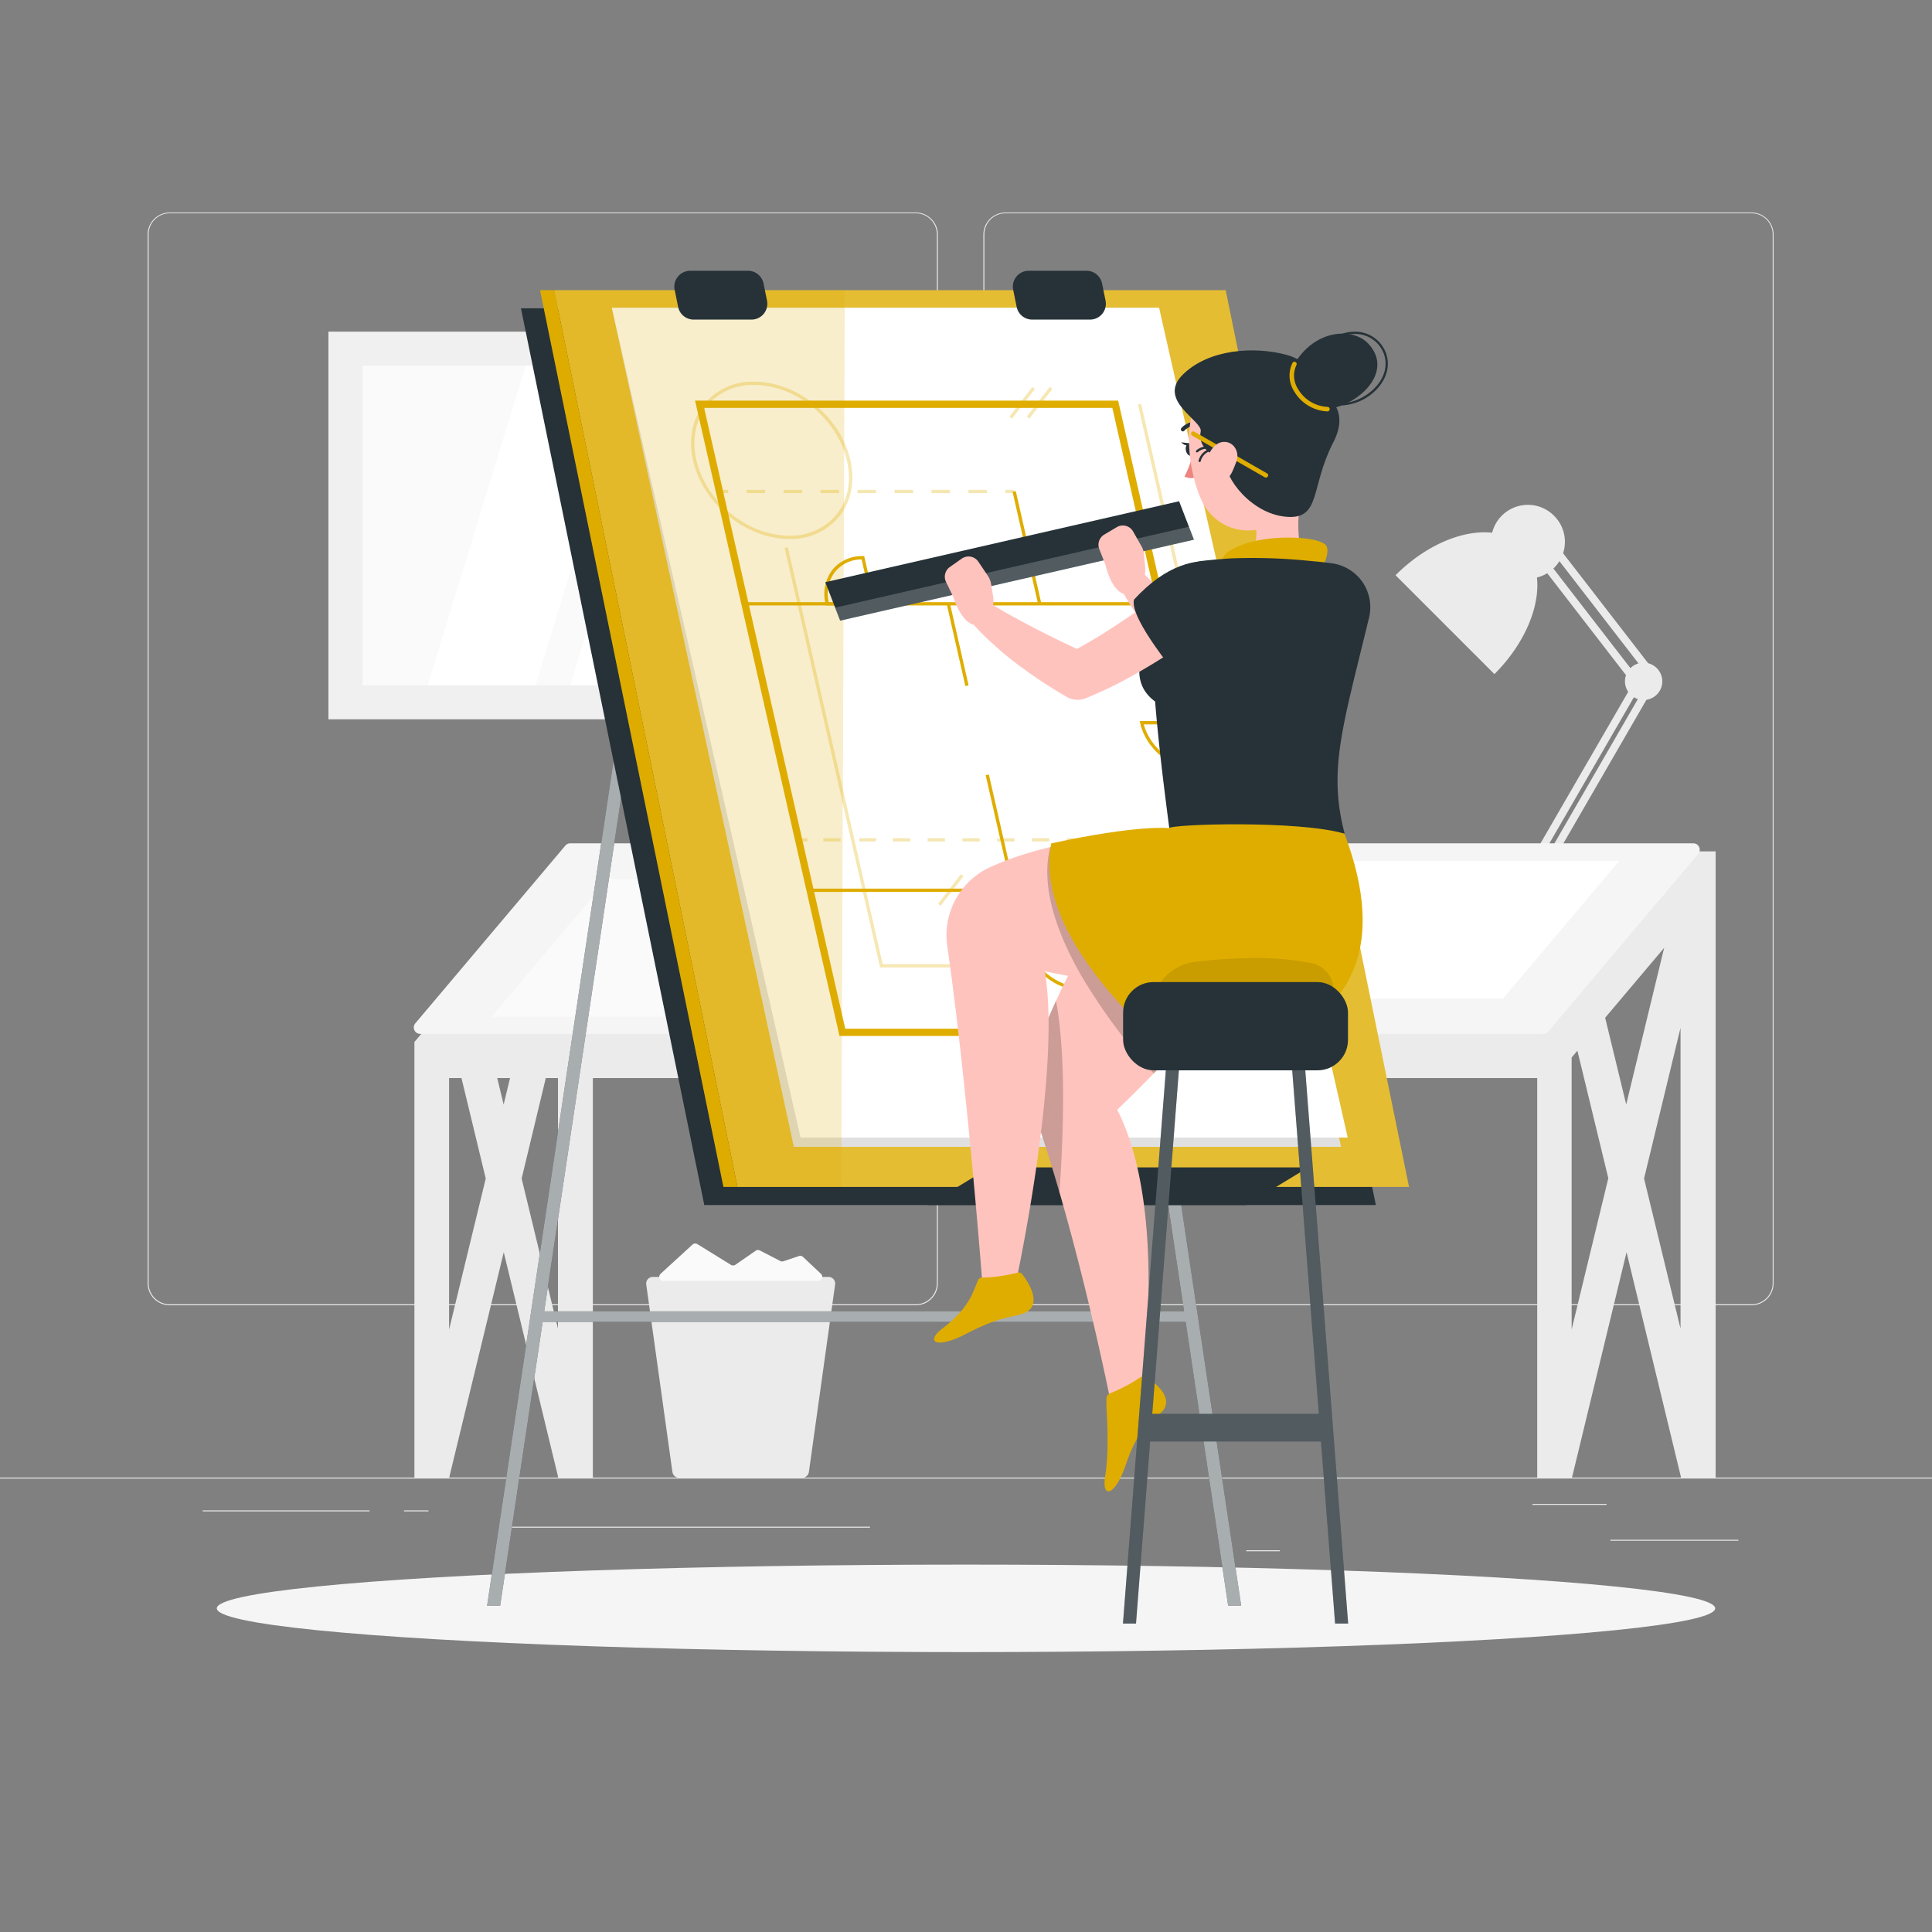 <svg xmlns="http://www.w3.org/2000/svg" viewBox="0 0 500 500"><rect x="0" y="0" width="500" height="500" fill="#808080" stroke="none"/><g id="freepik--background-complete--inject-1"><rect y="382.4" width="500" height="0.25" style="fill:#ebebeb"></rect><rect x="416.78" y="398.49" width="33.12" height="0.25" style="fill:#ebebeb"></rect><rect x="322.53" y="401.21" width="8.69" height="0.25" style="fill:#ebebeb"></rect><rect x="396.59" y="389.21" width="19.19" height="0.25" style="fill:#ebebeb"></rect><rect x="52.46" y="390.89" width="43.19" height="0.25" style="fill:#ebebeb"></rect><rect x="104.56" y="390.89" width="6.33" height="0.25" style="fill:#ebebeb"></rect><rect x="131.47" y="395.11" width="93.68" height="0.25" style="fill:#ebebeb"></rect><path d="M237,337.8H43.91a5.71,5.71,0,0,1-5.7-5.71V60.66A5.71,5.71,0,0,1,43.91,55H237a5.71,5.71,0,0,1,5.71,5.71V332.09A5.71,5.71,0,0,1,237,337.8ZM43.91,55.2a5.46,5.46,0,0,0-5.45,5.46V332.09a5.46,5.46,0,0,0,5.45,5.46H237a5.47,5.47,0,0,0,5.46-5.46V60.66A5.47,5.47,0,0,0,237,55.2Z" style="fill:#ebebeb"></path><path d="M453.31,337.8H260.21a5.72,5.72,0,0,1-5.71-5.71V60.66A5.72,5.72,0,0,1,260.21,55h193.1A5.71,5.71,0,0,1,459,60.66V332.09A5.71,5.71,0,0,1,453.31,337.8ZM260.21,55.2a5.47,5.47,0,0,0-5.46,5.46V332.09a5.47,5.47,0,0,0,5.46,5.46h193.1a5.47,5.47,0,0,0,5.46-5.46V60.66a5.47,5.47,0,0,0-5.46-5.46Z" style="fill:#ebebeb"></path><path d="M443.89,220.33h-295l-41.64,49.34V382.4h9l14.12-58.33,14.06,58.12v.21h9V279h244.4V382.4h9l14.12-58.33,14.06,58.12v.21h9V220.33ZM116.22,344.08V279h3.21L125.71,305Zm14.12-58.23L128.68,279H132Zm14.06,58L135,305,141.25,279h3.15Zm262.34.21V273.69l1.49-1.77,8,33Zm8.67-80.67,15.27-18.09-9.82,40.53Zm19.51,80.46L425.48,305l9.44-39Z" style="fill:#ebebeb"></path><path d="M402.17,133.46a9.53,9.53,0,0,0-16,4.41c-7.49-.83-17.15,3.12-25,11l25.59,25.59c7.86-7.86,11.82-17.52,11-25a9.51,9.51,0,0,0,4.41-16Z" style="fill:#ebebeb"></path><path d="M396.2,231.78a1,1,0,0,1-.5-.14,1,1,0,0,1-.36-1.36L427,175.52l-28.73-37.16a1,1,0,0,1,.17-1.41,1,1,0,0,1,1.41.18L429,174.83a1,1,0,0,1,.08,1.11l-32,55.34A1,1,0,0,1,396.2,231.78Z" style="fill:#ebebeb"></path><path d="M391.76,233.22a1,1,0,0,1-.5-.13,1,1,0,0,1-.37-1.37L422.56,177,393.82,139.8a1,1,0,1,1,1.58-1.22l29.15,37.7a1,1,0,0,1,.07,1.11l-32,55.33A1,1,0,0,1,391.76,233.22Z" style="fill:#ebebeb"></path><path d="M430.2,176.33a4.83,4.83,0,1,1-4.83-4.83A4.84,4.84,0,0,1,430.2,176.33Z" style="fill:#ebebeb"></path><path d="M438.23,218.25H147.58a1.67,1.67,0,0,0-1.27.59l-38.83,46a1.66,1.66,0,0,0,1.27,2.73H399.4a1.65,1.65,0,0,0,1.27-.59l38.83-46A1.66,1.66,0,0,0,438.23,218.25Z" style="fill:#f5f5f5"></path><polygon points="244.87 258.47 274.96 222.81 419.04 222.81 388.95 258.47 244.87 258.47" style="fill:#fff"></polygon><polygon points="127.19 263.14 157.28 227.49 301.36 227.49 271.27 263.14 127.19 263.14" style="fill:#fafafa"></polygon><path d="M169,330.46H214.4a1.74,1.74,0,0,1,1.72,2l-6.78,48.48a1.73,1.73,0,0,1-1.71,1.49h-31.9a1.73,1.73,0,0,1-1.71-1.49l-6.77-48.48A1.73,1.73,0,0,1,169,330.46Z" style="fill:#ebebeb"></path><path d="M171,329.62l8.2-7.51a1.07,1.07,0,0,1,1.29-.13l8.65,5.35a1.08,1.08,0,0,0,1.17,0l5.24-3.63a1.06,1.06,0,0,1,1.1-.08l5.27,2.72a1,1,0,0,0,.83.07l4-1.34a1.07,1.07,0,0,1,1.08.23l4.63,4.36a1.07,1.07,0,0,1-.73,1.85h-40A1.07,1.07,0,0,1,171,329.62Z" style="fill:#fafafa"></path><rect x="85" y="85.83" width="190.33" height="100.33" style="fill:#f0f0f0"></rect><rect x="275.33" y="85.83" width="2.83" height="100.33" transform="translate(553.5 272) rotate(180)" style="fill:#e6e6e6"></rect><rect x="93.83" y="94.67" width="172.67" height="82.67" style="fill:#fafafa"></rect><polygon points="138.58 177.33 110.69 177.33 136.04 94.67 163.93 94.67 138.58 177.33" style="fill:#fff"></polygon><polygon points="161.53 177.33 147.58 177.33 172.93 94.67 186.88 94.67 161.53 177.33" style="fill:#fff"></polygon></g><g id="freepik--Shadow--inject-1"><ellipse id="freepik--path--inject-1" cx="250" cy="416.24" rx="193.89" ry="11.32" style="fill:#f5f5f5"></ellipse></g><g id="freepik--drafting-table--inject-1"><polygon points="317.85 415.58 321.22 415.58 278.06 127.2 274.69 127.2 306.44 339.37 140.84 339.37 172.6 127.2 169.22 127.2 126.06 415.58 129.44 415.58 140.44 342.1 306.85 342.1 317.85 415.58" style="fill:#263238"></polygon><polygon points="317.85 415.58 321.22 415.58 278.06 127.2 274.69 127.2 306.44 339.37 140.84 339.37 172.6 127.2 169.22 127.2 126.06 415.58 129.44 415.58 140.44 342.1 306.85 342.1 317.85 415.58" style="fill:#fff;opacity:0.6"></polygon><polygon points="356.07 311.86 182.27 311.86 134.82 79.79 308.61 79.79 356.07 311.86" style="fill:#263238"></polygon><polygon points="364.65 307.18 190.86 307.18 143.41 75.11 317.2 75.11 364.65 307.18" style="fill:#DFAD00"></polygon><polygon points="364.65 307.18 190.86 307.18 143.41 75.11 317.2 75.11 364.65 307.18" style="fill:#fff;opacity:0.2"></polygon><polygon points="187.23 307.18 190.86 307.18 143.41 75.11 139.77 75.11 187.23 307.18" style="fill:#DFAD00"></polygon><polygon points="347.06 296.8 205.45 296.8 158.35 79.66 299.96 79.66 347.06 296.8" style="fill:#e0e0e0"></polygon><polygon points="348.79 294.4 207.18 294.4 158.35 79.66 299.96 79.66 348.79 294.4" style="fill:#fff"></polygon><path d="M326.75,268.11H217.26L179.88,103.68H289.37Zm-108-1.88H324.4L287.87,105.56H182.23Z" style="fill:#DFAD00"></path><path d="M310.6,199.37h-.54c-6.75,0-13.5-5.49-15-12.25l-.12-.52h12.79ZM296,187.46c1.62,6,7.52,10.78,13.55,11l-2.52-11Z" style="fill:#DFAD00"></path><path d="M280.55,256.34H280c-6.76,0-13.51-5.5-15-12.25l-.12-.52h12.79Zm-14.61-11.92c1.62,6,7.52,10.78,13.54,11.05L277,244.42Z" style="fill:#DFAD00"></path><path d="M226.56,156.69H213.77l-.08-.33a10.29,10.29,0,0,1,1.74-8.9,9.81,9.81,0,0,1,7.88-3.54h.34Zm-12.11-.85h11L223,144.78A8.87,8.87,0,0,0,216.1,148,9.35,9.35,0,0,0,214.45,155.84Z" style="fill:#DFAD00"></path><rect x="192.8" y="155.84" width="107.56" height="0.85" style="fill:#DFAD00"></rect><g style="opacity:0.3"><rect x="206.69" y="216.93" width="2.27" height="0.85" style="fill:#DFAD00"></rect><path d="M307.5,217.78H303v-.85h4.48Zm-9,0h-4.48v-.85h4.48Zm-9,0H285.1v-.85h4.48Zm-8.95,0h-4.48v-.85h4.48Zm-9,0h-4.48v-.85h4.48Zm-9,0h-4.48v-.85h4.48Zm-9,0h-4.48v-.85h4.48Zm-9,0h-4.48v-.85h4.48Zm-9,0h-4.48v-.85h4.48Zm-9,0H222.4v-.85h4.47Zm-9,0h-4.48v-.85h4.48Z" style="fill:#DFAD00"></path><rect x="311.98" y="216.93" width="2.27" height="0.85" style="fill:#DFAD00"></rect></g><g style="opacity:0.3"><rect x="186.19" y="126.77" width="2.27" height="0.85" style="fill:#DFAD00"></rect><path d="M255.42,127.62h-4.78v-.85h4.78Zm-9.56,0h-4.79v-.85h4.79Zm-9.57,0h-4.78v-.85h4.78Zm-9.57,0h-4.78v-.85h4.78Zm-9.56,0h-4.79v-.85h4.79Zm-9.57,0h-4.78v-.85h4.78Zm-9.57,0h-4.78v-.85H198Z" style="fill:#DFAD00"></path><rect x="260.21" y="126.77" width="2.27" height="0.85" style="fill:#DFAD00"></rect></g><rect x="247.42" y="155.99" width="0.85" height="21.73" transform="translate(-30.83 59.11) rotate(-12.81)" style="fill:#DFAD00"></rect><polygon points="262.83 230.83 209.66 230.83 209.66 229.98 261.77 229.98 255.09 200.62 255.92 200.43 262.83 230.83" style="fill:#DFAD00"></polygon><rect x="265.35" y="126.82" width="0.85" height="29.81" transform="translate(-24.81 62.46) rotate(-12.81)" style="fill:#DFAD00"></rect><polygon points="282.16 267.26 273.88 230.83 262.3 230.83 262.3 229.98 274.56 229.98 282.99 267.07 282.16 267.26" style="fill:#DFAD00"></polygon><path d="M204.25,139.48c-11.17,0-22.33-9.09-24.87-20.26-1.26-5.54-.25-10.74,2.86-14.62a16.08,16.08,0,0,1,12.95-5.82c11.17,0,22.33,9.08,24.87,20.25h0c1.26,5.55.25,10.74-2.85,14.63A16.14,16.14,0,0,1,204.25,139.48Zm-9.06-39.85a15.27,15.27,0,0,0-12.29,5.5c-2.94,3.68-3.89,8.62-2.69,13.9,2.46,10.81,13.24,19.6,24,19.6a15.3,15.3,0,0,0,12.29-5.5c2.94-3.68,3.89-8.62,2.69-13.91C216.77,108.42,206,99.63,195.19,99.63Z" style="fill:#DFAD00;opacity:0.3"></path><polygon points="328.5 250.38 227.76 250.38 203.07 141.82 203.9 141.63 228.44 249.53 327.43 249.53 294.5 104.72 295.33 104.53 328.5 250.38" style="fill:#DFAD00;opacity:0.3"></polygon><rect x="259.65" y="103.82" width="9.72" height="0.85" transform="translate(20.26 249.76) rotate(-52.29)" style="fill:#DFAD00;opacity:0.3"></rect><rect x="264.19" y="103.82" width="9.72" height="0.85" transform="translate(22.03 253.36) rotate(-52.3)" style="fill:#DFAD00;opacity:0.3"></rect><rect x="241.87" y="229.98" width="9.72" height="0.85" transform="matrix(0.61, -0.79, 0.79, 0.61, -86.46, 284.69)" style="fill:#DFAD00;opacity:0.3"></rect><rect x="246.41" y="229.98" width="9.72" height="0.85" transform="translate(-84.7 288.28) rotate(-52.29)" style="fill:#DFAD00;opacity:0.3"></rect><polygon points="240.1 311.86 322.54 311.86 338.57 302.12 256.12 302.12 240.1 311.86" style="fill:#263238"></polygon><polygon points="187.23 307.18 217.73 307.18 218.64 75.11 139.77 75.11 187.23 307.18" style="fill:#DFAD00;opacity:0.2"></polygon><path d="M194.5,82.71h-15a4.1,4.1,0,0,1-4-3.28L174.6,75a4.1,4.1,0,0,1,4-4.92h15a4.1,4.1,0,0,1,4,3.28l.9,4.42A4.1,4.1,0,0,1,194.5,82.71Z" style="fill:#263238"></path><path d="M282.11,82.71h-15a4.1,4.1,0,0,1-4-3.28l-.9-4.43a4.1,4.1,0,0,1,4-4.92h15a4.1,4.1,0,0,1,4,3.28l.9,4.42A4.1,4.1,0,0,1,282.11,82.71Z" style="fill:#263238"></path></g><g id="freepik--Character--inject-1"><polygon points="308.99 139.67 217.43 160.62 213.59 150.67 305.15 129.72 308.99 139.67" style="fill:#263238"></polygon><polygon points="308.99 139.67 217.43 160.62 216.13 157.26 307.69 136.31 308.99 139.67" style="fill:#fff;opacity:0.2"></polygon><path d="M252.57,161.8c-3.82-.36-5.82-7.22-5.82-7.22l-1.93-4a3.07,3.07,0,0,1,1-3.84l3.07-2.16a3.07,3.07,0,0,1,4.31.79l2.44,3.63a5.48,5.48,0,0,1,.86,2.16l.51,3.14a7.05,7.05,0,0,1-2.95,6.94l-.3.21A1.86,1.86,0,0,1,252.57,161.8Z" style="fill:#ffc3bd"></path><path d="M291.36,153.86c-3.78-.65-5.25-7.64-5.25-7.64l-1.61-4.12a3.06,3.06,0,0,1,1.28-3.75l3.24-1.92a3.06,3.06,0,0,1,4.23,1.12l2.16,3.81a5.38,5.38,0,0,1,.68,2.21l.27,3.17a7,7,0,0,1-3.47,6.7l-.31.18A1.87,1.87,0,0,1,291.36,153.86Z" style="fill:#ffc3bd"></path><path d="M288.29,231.71a211.47,211.47,0,0,0-19.76,38.66,28.69,28.69,0,0,0-.23,19.39c10.84,31.68,18.82,71.51,18.82,71.51l8.37-3.15s6.81-45.05-6.35-70.93c20.89-20,40.2-43.74,40.2-43.74Z" style="fill:#ffc3bd"></path><path d="M273.29,259c-1.6,3.5-3.18,7.2-4.62,11a29.17,29.17,0,0,0-.39,19.74c2.09,6.1,4.07,12.5,5.91,18.86C275.31,292.49,275.85,272.58,273.29,259Z" style="opacity:0.2"></path><path d="M287.35,360.56a1.54,1.54,0,0,0-1,1.39c-.12,3.48.93,12.12-.35,20.24-.92,5.82,2.61,5,5.35-3.11,3.21-9.49,6.5-11.23,9-13.38s2-5.52-3.57-9.23a1.55,1.55,0,0,0-1.69,0A40.82,40.82,0,0,1,287.35,360.56Z" style="fill:#DFAD00"></path><path d="M337.6,123.17c-1.51,6.59-3.18,18.68,1.31,23.25a49.25,49.25,0,0,0-23.12,11.83c-4.38-8.79,2.53-12.48,2.53-12.48,7.45-1.53,7.43-7,6.3-12.2Z" style="fill:#ffc3bd"></path><path d="M316.35,152.56c1.72-7.09-3.25-8.28,5-11.54,6.47-2.56,18.71-2.48,21.6-.12,1.61,1.33-.56,5.66-.56,5.66Z" style="fill:#DFAD00"></path><path d="M349.1,158.37l-.47.59-.4.49-.78.91c-.53.59-1.07,1.15-1.61,1.7-1.07,1.11-2.2,2.14-3.35,3.15a61.89,61.89,0,0,1-7.33,5.45c-1.28.82-2.61,1.58-4,2.31s-2.73,1.38-4.13,2a56.62,56.62,0,0,1-8.7,3l-.42.1a5,5,0,0,1-1.66.15,12.84,12.84,0,0,1-3.83-.9,16,16,0,0,1-2.75-1.39,29.92,29.92,0,0,1-4.13-3.13,57.72,57.72,0,0,1-6.28-6.72c-1.85-2.31-3.56-4.68-5.16-7.1s-3.09-4.86-4.47-7.49a3.43,3.43,0,0,1,5.48-4l.07.07c1.88,1.93,3.82,3.95,5.75,5.86s3.88,3.82,5.86,5.59a61.29,61.29,0,0,0,5.94,4.82,18.43,18.43,0,0,0,2.79,1.64,6.64,6.64,0,0,0,1.05.38c.26.06.4,0,.26,0l-2.08.26a55.35,55.35,0,0,0,6.63-3,60.16,60.16,0,0,0,6.21-3.82,64.51,64.51,0,0,0,5.73-4.54c.92-.81,1.8-1.65,2.66-2.49l1.24-1.27.58-.62.45-.5.35-.4a6.85,6.85,0,0,1,10.45,8.85Z" style="fill:#ffc3bd"></path><path d="M354.37,156.64c-3,7.48-11,13-22.29,14.84-5-1.23-11.77-17.91-11.77-17.91S353,136.07,354.37,156.64Z" style="fill:#263238"></path><path d="M297.75,160.75c.05,4.46-7.31,14.55,1.19,20.8.74,9,1.73,17.94,3.67,32.78L348,215.76c-4.32-16.47-.6-27.37,6.31-55.92a11.47,11.47,0,0,0-9.64-14.06c-1.8-.24-3.71-.45-5.67-.61a144.16,144.16,0,0,0-20.59-.65c-2.23.14-4.53.34-6.74.58A15.56,15.56,0,0,0,297.75,160.75Z" style="fill:#263238"></path><path d="M309,116.16c.15.88-.21,1.68-.79,1.78s-1.17-.55-1.32-1.43.21-1.69.79-1.79S308.83,115.27,309,116.16Z" style="fill:#263238"></path><path d="M307.92,114.73l-2.23-.26S307.06,116,307.92,114.73Z" style="fill:#263238"></path><path d="M308.77,117.13a24.26,24.26,0,0,1-2.23,6.2,3.88,3.88,0,0,0,3.27.07Z" style="fill:#ed847e"></path><path d="M306.13,111.65a.57.57,0,0,1-.37-.16.54.54,0,0,1,0-.75,5.26,5.26,0,0,1,4.56-1.58.53.53,0,0,1-.21,1,4.24,4.24,0,0,0-3.6,1.3A.51.51,0,0,1,306.13,111.65Z" style="fill:#263238"></path><path d="M337.87,108.37c1.15,11,1.87,15.66-2.6,22.16-6.73,9.78-20.27,8.73-24.63-1.74-3.93-9.42-5.16-25.87,4.59-31.95S336.71,97.34,337.87,108.37Z" style="fill:#ffc3bd"></path><path d="M317.26,119.13c-5.68-1.7-7.06-4.7-6.52-7.48s-11.43-8-4.62-14.71,18.65-7.31,26.77-5.12,5.65,8.13,5.65,8.13,12.38,3.23,6.52,14.52-3.22,19.66-11.58,19.31C324,133.39,316.57,123.41,317.26,119.13Z" style="fill:#263238"></path><path d="M310.47,119.57h-.06a.29.29,0,0,1-.23-.34,4.36,4.36,0,0,1,4.23-3.29c.58.07,1.91.46,1.82,2.69a.31.31,0,0,1-.3.28.28.28,0,0,1-.28-.3c0-.88-.17-2-1.3-2.09a3.78,3.78,0,0,0-3.6,2.82A.28.28,0,0,1,310.47,119.57Z" style="fill:#263238"></path><path d="M314.68,119.7a.3.3,0,0,1-.24-.47c.54-.71,1-1.7.13-2.45A3.75,3.75,0,0,0,310,117a.29.29,0,1,1-.41-.42,4.34,4.34,0,0,1,5.35-.28c.44.38,1.31,1.45,0,3.24A.28.28,0,0,1,314.68,119.7Z" style="fill:#263238"></path><path d="M346.93,104.94a8.61,8.61,0,0,1-3.91-.89.29.29,0,0,1-.13-.4.3.3,0,0,1,.39-.13c4,2,9.08.15,12.1-2.71s4-6.52,2.56-9.74a7.88,7.88,0,0,0-7.77-4.62c-3.87.16-8.89,3-11.42,10.33a.29.29,0,0,1-.37.19.31.31,0,0,1-.18-.38C340.82,89,346.09,86,350.14,85.86a8.46,8.46,0,0,1,8.33,5c1.53,3.46.52,7.35-2.69,10.4A13.5,13.5,0,0,1,346.93,104.94Z" style="fill:#263238"></path><path d="M333.12,98.28c4.39-12.83,16.45-14.22,21-9.34,7.6,8.14-5,18-13,16.84S333.12,98.28,333.12,98.28Z" style="fill:#263238"></path><path d="M343.55,106.47h0a10.51,10.51,0,0,1-8.7-5.33,7.48,7.48,0,0,1-.36-7.22.59.59,0,0,1,.79-.23.58.58,0,0,1,.23.79,6.35,6.35,0,0,0,.36,6.09,9.35,9.35,0,0,0,7.74,4.73.59.59,0,0,1,0,1.17Z" style="fill:#DFAD00"></path><path d="M327.61,123.6a.67.67,0,0,1-.29-.08l-18.79-10.78a.58.58,0,0,1-.22-.79.59.59,0,0,1,.8-.22l18.8,10.78a.57.57,0,0,1,.21.79A.58.58,0,0,1,327.61,123.6Z" style="fill:#DFAD00"></path><path d="M319.9,119.66c-1.06,2.68-1.45,3.84-3.17,4.83a3.25,3.25,0,0,1-5-3.24c.28-2.63,2-6.59,4.75-6.87S321,117,319.9,119.66Z" style="fill:#ffc3bd"></path><path d="M319.6,215s-38.21-2-63.38,9.43a19.39,19.39,0,0,0-11.06,20.46c5.13,35.69,9,86.27,9,86.27l8.94-.13s11.67-54.19,7.29-79.68c59.35,12.59,74.86-5.76,74.86-5.76Z" style="fill:#ffc3bd"></path><path d="M254.2,330.64a1.22,1.22,0,0,0-1.13.75c-1.32,3.26-2.45,7.3-9.13,12.4-4.68,3.58-1.53,5.39,6,1.45,8.88-4.65,11.85-4.2,15-5.36s3.73-4.62-.36-10.08a1.23,1.23,0,0,0-1.25-.44A40,40,0,0,1,254.2,330.64Z" style="fill:#DFAD00"></path><path d="M306.76,269.22c-2.61,2.81-5.35,5.69-8.18,8.59a156.54,156.54,0,0,1-18.29-24.54c-.77-1.31-1.52-2.65-2.23-4-5.22-9.93-8.62-20.71-6.27-30,1.67-.41,3.34-.77,5-1.1C274.31,239.3,298.63,262.2,306.76,269.22Z" style="opacity:0.2"></path><path d="M302.61,214.33s-7.77-1-30.54,3.94c-5.33,25.83,32.22,55.3,32.22,55.3s66.29,1.94,43.66-57.81C336.24,212.24,302.88,213.28,302.61,214.33Z" style="fill:#DFAD00"></path><path d="M321.79,248c-4.06.11-8.22.41-12.27.89-11.46,1.36-15.87,15.67-7.08,23.14l.1.09c1.1.92,1.74,1.42,1.74,1.42a75.12,75.12,0,0,0,12.49-1c8.13-1.31,18.58-4.3,26.1-11.13a7.12,7.12,0,0,0-3.4-12.15A77.28,77.28,0,0,0,321.79,248Z" style="opacity:0.1"></path><path d="M314.7,160.38c-2.6,2.1-5.13,4-7.77,5.8s-5.3,3.61-8.05,5.29-5.55,3.31-8.44,4.84-5.9,2.93-9,4.21l-.46.19a5.65,5.65,0,0,1-4.89-.34c-2.24-1.3-4.45-2.67-6.61-4.1s-4.28-2.94-6.36-4.5-4.08-3.23-6-5c-1-.87-1.92-1.77-2.86-2.7s-1.8-1.86-2.77-3a3.42,3.42,0,0,1,4.32-5.18l.26.16,3,1.78c1,.61,2.1,1.2,3.16,1.79q3.18,1.75,6.42,3.41c2.15,1.12,4.33,2.17,6.51,3.23s4.39,2.05,6.58,3.06l-5.34-.15c2.54-1.29,5.07-2.77,7.61-4.28s5-3.2,7.53-4.87,5-3.41,7.43-5.17,4.95-3.58,7.28-5.29l.09-.07a6.86,6.86,0,0,1,8.38,10.86Z" style="fill:#ffc3bd"></path><path d="M315.55,145.35c-6.16-.78-13.63.65-22.07,9.83-1.34,4.93,12.22,20.88,12.22,20.88S335.37,150,315.55,145.35Z" style="fill:#263238"></path><polygon points="345.52 420.17 348.9 420.17 337.22 269.48 333.84 269.48 341.32 365.91 298.2 365.91 305.68 269.48 302.3 269.48 290.62 420.17 294 420.17 297.65 373.05 341.87 373.05 345.52 420.17" style="fill:#263238"></polygon><polygon points="345.52 420.17 348.9 420.17 337.22 269.48 333.84 269.48 341.32 365.91 298.2 365.91 305.68 269.48 302.3 269.48 290.62 420.17 294 420.17 297.65 373.05 341.87 373.05 345.52 420.17" style="fill:#fff;opacity:0.2"></polygon><rect x="290.66" y="254.16" width="58.2" height="22.84" rx="7.89" style="fill:#263238"></rect></g></svg>